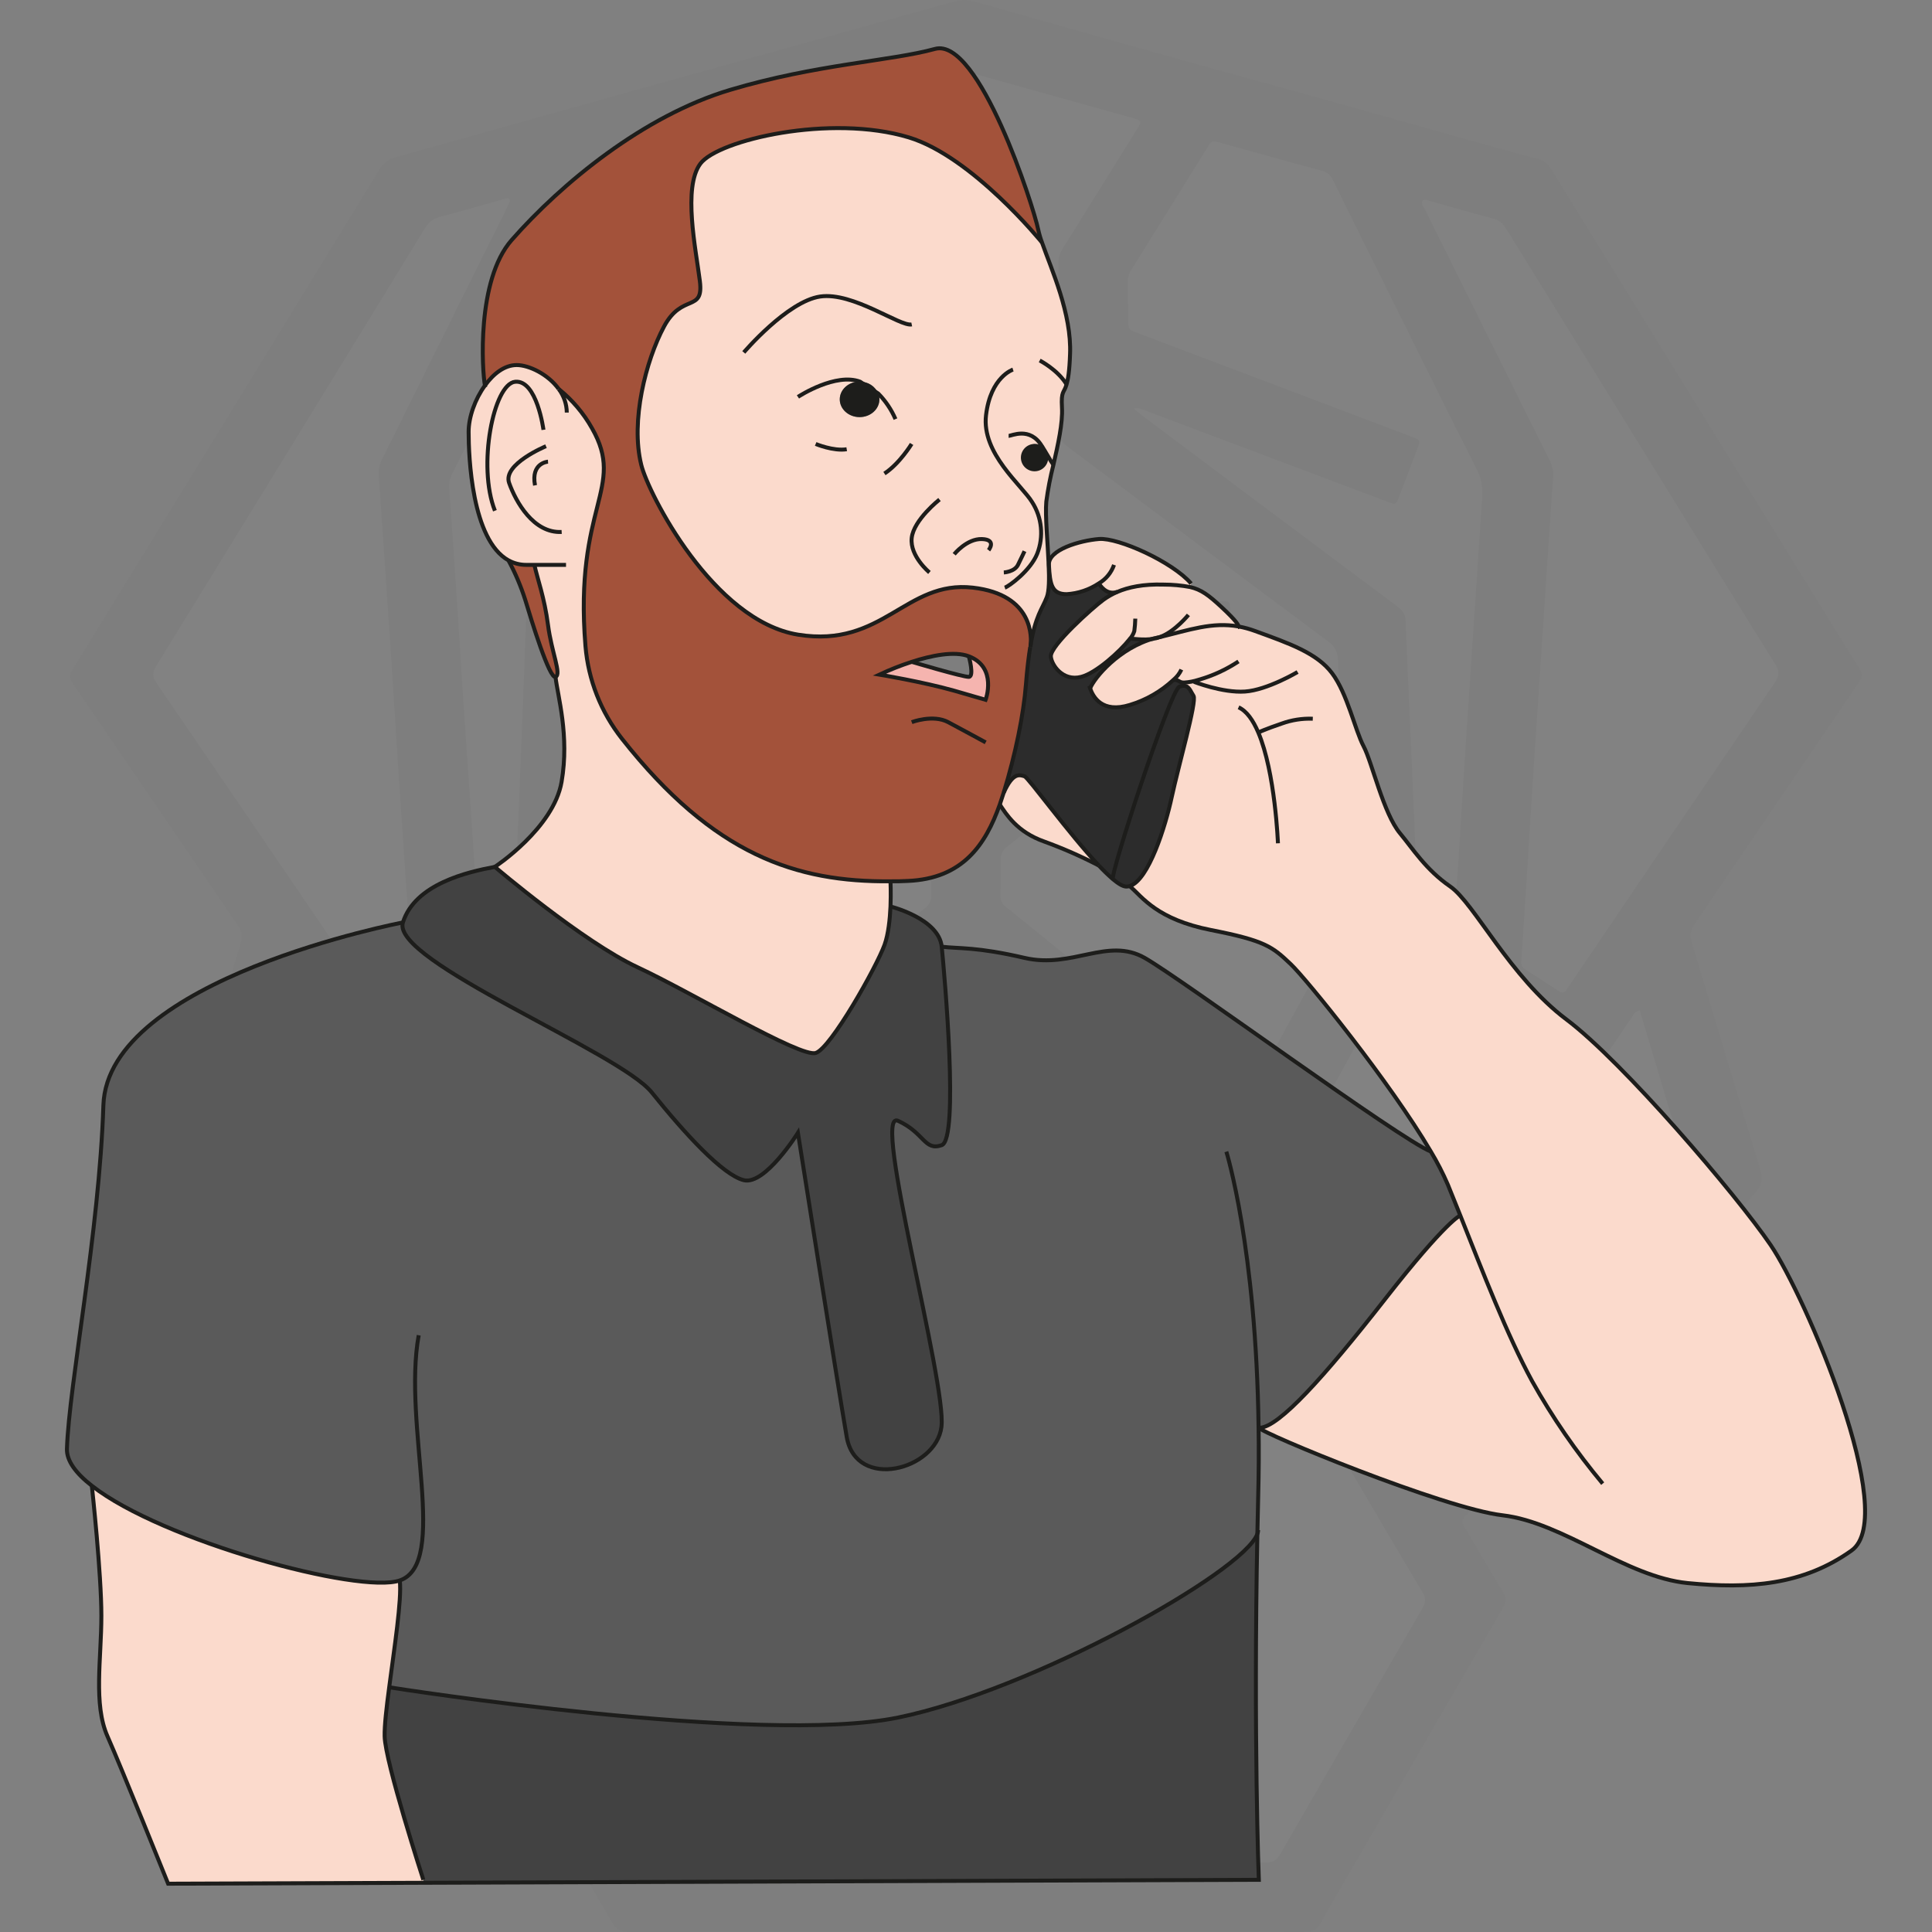 <?xml version="1.0" encoding="UTF-8"?><svg id="Layer_1" xmlns="http://www.w3.org/2000/svg" viewBox="0 0 1000 1000"><rect x="0" y="0" width="1000" height="1000" fill="#808080" stroke="none"/><defs><style>.cls-1{fill:#fff;}.cls-2{fill:#f5b4af;}.cls-3{fill:#fbdacc;}.cls-4{opacity:.02;}.cls-5{fill:#a3523a;}.cls-6{fill:#333;}.cls-7{fill:#5a5a5a;}.cls-8{stroke:#1d1d1b;stroke-miterlimit:10;stroke-width:2.05px;}.cls-8,.cls-9{fill:none;}.cls-10{fill:#424242;}.cls-11{fill:#2c2c2c;}.cls-12{fill:#979593;}.cls-13{fill:#1d1d1b;}</style></defs><g class="cls-4"><path class="cls-6" d="m500.188,999.897c-58.275.002-116.551-.047-174.826.103-4.239.011-6.445-1.361-8.557-4.986-31.178-53.51-62.485-106.946-93.909-160.312-2.213-3.759-2.514-6.54-.129-10.381,6.625-10.667,12.787-21.62,19.109-32.475,2.304-3.956,2.292-3.99-.881-7.537-37.682-42.129-75.369-84.253-113.056-126.378-12.679-14.172-25.304-28.393-38.093-42.465-2.158-2.374-2.53-4.366-1.592-7.44,12.161-39.857,24.128-79.773,36.275-119.634,1.061-3.48.844-6.12-1.278-9.22-28.58-41.748-56.989-83.613-85.578-125.356-1.911-2.79-1.741-4.621-.07-7.338,53.004-86.192,105.947-172.421,158.791-258.711,2.177-3.555,4.791-5.412,8.772-6.515,41.828-11.59,83.588-23.426,125.4-35.076,54.568-15.203,109.169-30.284,163.738-45.483,3.308-.921,6.389-.927,9.69.003,52.515,14.792,104.972,29.797,157.601,44.173,44.898,12.264,89.565,25.347,134.502,37.462,3.064.826,5.071,2.448,6.755,5.182,45.845,74.415,91.773,148.779,137.686,223.152,7.331,11.876,14.599,23.792,22.033,35.604,1.496,2.377,1.57,3.957-.124,6.444-28.584,41.957-56.991,84.035-85.563,126.002-2.118,3.111-2.234,5.784-1.191,9.23,11.829,39.047,23.421,78.167,35.381,117.174,1.56,5.089,1.011,8.356-2.642,12.415-49.254,54.717-98.31,109.612-147.372,164.502-5.158,5.771-5.558,3.993-1.229,11.363,6.009,10.228,11.935,20.508,18.151,30.609,1.812,2.944,1.747,5.102.023,8.069-25.422,43.739-50.715,87.552-76.042,131.346-6.113,10.571-12.426,21.034-18.253,31.76-2.073,3.817-4.597,4.803-8.696,4.794-58.275-.12-116.551-.082-174.826-.08h0Z"/><path class="cls-1" d="m499.284,311.355c-32.103,0-64.205-.024-96.308.013-11.861.014-23.721.157-35.582.268-4.858.045-4.909.076-4.948,4.975-.073,9.073.055,18.15-.191,27.218-.081,2.977.927,4.81,3.214,6.57,13.826,10.635,27.557,21.394,41.321,32.111,23.945,18.645,47.868,37.318,71.872,55.888,2.44,1.888,3.605,3.872,3.473,7.009-.248,5.924-.293,11.867-.119,17.793.092,3.12-1.057,5.113-3.453,7.044-21.591,17.403-43.09,34.921-64.615,52.405-17.87,14.515-35.743,29.027-53.608,43.55-3.135,2.548-5.71,1.989-7.726-1.676-15.625-28.435-31.176-56.912-46.943-85.268-2.486-4.472-3.399-8.873-3.174-13.925,1.701-38.166,3.232-76.34,4.804-114.512.136-3.312.384-6.639.213-9.94-.209-4.022,1.207-6.661,4.592-9.118,22.445-16.294,44.709-32.839,67.036-49.297,22.747-16.768,45.46-33.582,68.295-50.23,2.994-2.183,4.133-4.492,4.155-8.195.171-28.438.491-56.875.965-85.309.079-4.74-1.002-8.714-3.562-12.733-12.557-19.716-24.876-39.585-37.269-59.406-2.924-4.676-2.876-4.846,2.076-6.217,27.382-7.583,54.774-15.129,82.146-22.747,2.285-.636,4.364-.563,6.641.077,27.186,7.643,54.394,15.204,81.595,22.791,1.51.421,3.037.808,4.5,1.361,1.336.505,1.927,1.468,1.087,2.876-.715,1.198-1.429,2.398-2.165,3.583-12.523,20.151-25.022,40.317-37.613,60.425-1.551,2.478-2.186,4.932-2.155,7.857.294,27.742.478,55.485.663,83.228.056,8.368.028,8.349,6.955,13.532,43.999,32.917,87.962,65.88,132.04,98.69,3.436,2.557,4.89,5.317,5.051,9.529,1.129,29.462,2.441,58.917,3.72,88.373.56,12.895,1.144,25.79,1.804,38.68.148,2.886-.454,5.413-1.862,7.966-16.26,29.48-32.434,59.006-48.642,88.514-2.703,4.921-2.719,4.893-7.058,1.377-38.756-31.403-77.516-62.802-116.274-94.202-.948-.768-1.813-1.673-2.848-2.295-2.893-1.74-3.693-4.234-3.536-7.516.275-5.747.377-11.519.166-17.267-.123-3.361,1.161-5.405,3.75-7.407,29.53-22.834,58.976-45.776,88.443-68.69,7.849-6.103,15.635-12.289,23.578-18.267,2.354-1.772,3.207-3.726,3.142-6.629-.212-9.419-.157-18.843-.234-28.265-.039-4.743-.068-4.788-4.996-4.792-26.345-.016-52.69-.008-79.035-.008h-53.384v.21l.003-.002Z"/><path class="cls-1" d="m500.194,964.035c-51.301,0-102.602-.06-153.903.106-4.464.015-6.836-1.528-9.01-5.263-24.22-41.619-48.557-83.171-73.006-124.655-2.029-3.443-2.136-5.982-.074-9.484,24.515-41.648,48.91-83.368,73.181-125.159,2.194-3.778,4.633-5.19,9.051-5.182,53.22.093,106.44-.003,159.659-.103,44.319-.084,88.638-.232,132.958-.37,5.233-.016,10.478.045,15.694-.291,3.456-.222,5.317,1.111,7.034,4.058,13.349,22.915,26.878,45.724,40.341,68.572,11.338,19.24,22.581,38.536,34.074,57.682,1.9,3.165,1.838,5.454.021,8.579-24.555,42.231-49.026,84.511-73.365,126.867-2.006,3.49-4.202,4.747-8.23,4.736-51.475-.14-102.951-.092-154.426-.092h0Z"/><path class="cls-1" d="m848.708,522.957c2.205,7.351,4.352,14.508,6.499,21.666,5.358,17.868,10.614,35.769,16.159,53.579,1.121,3.602.672,6.022-1.877,8.859-41.387,46.065-82.663,92.229-123.966,138.369-2.094,2.339-4.201,4.666-6.311,6.991-1.377,1.517-2.607,1.529-3.699-.346-1.58-2.713-3.205-5.4-4.798-8.105-16.024-27.205-32.098-54.38-47.997-81.658-1.897-3.255-3.968-4.494-7.793-4.48-52.861.188-105.722.167-158.583.263-63.501.115-127.002.334-190.503.347-4.369,0-6.814,1.306-9.036,5.16-16.646,28.861-33.546,57.575-50.387,86.322-.866,1.479-1.496,3.164-2.979,4.203-1.983-.392-2.874-1.997-3.998-3.252-43.177-48.208-86.319-96.446-129.552-144.603-2.057-2.292-2.29-4.227-1.426-7.043,7.362-24,14.58-48.044,21.841-72.075.101-.334.212-.665.315-.998.303-.974.244-2.272,1.409-2.627,1.582-.481,2.03,1.03,2.67,1.966,7.191,10.511,14.348,21.045,21.514,31.573.884,1.298,1.802,2.574,2.642,3.9,1.165,1.839,2.462,2.066,4.337.853,6.151-3.978,12.384-7.829,18.578-11.741,23.595-14.905,47.187-29.814,70.78-44.722.147-.093.296-.184.444-.277,4.4-2.74,4.429-2.756,6.934,1.802,15.206,27.667,30.398,55.343,45.595,83.015,5.626,10.244,11.244,20.491,16.884,30.728,2.428,4.407,2.467,4.419,6.247,1.354,12.057-9.777,24.194-19.457,36.08-29.438,3.141-2.637,5.659-2.836,9.355-1.276,33.092,13.962,66.297,27.657,99.386,41.627,4.36,1.841,8.062,1.824,12.403.004,33.286-13.951,66.683-27.636,99.958-41.615,4.096-1.721,6.878-1.315,10.262,1.523,11.757,9.863,23.778,19.411,35.708,29.068,3.907,3.162,3.938,3.158,6.313-1.171,20.137-36.701,40.271-73.403,60.395-110.111,3.072-5.604,7.368-6.64,12.888-3.109,27.875,17.921,55.741,35.858,83.609,53.79.44.283.917.532,1.294.885,2.197,2.056,3.658,1.091,4.92-1.102.607-1.055,1.36-2.027,2.045-3.038,7.043-10.4,14.07-20.811,21.149-31.186.942-1.381,1.512-3.198,4.293-3.873h-.001Z"/><path class="cls-1" d="m263.941,104.15c-.583,1.248-1.216,2.677-1.91,4.076-13.954,28.119-27.918,56.233-41.874,84.351-7.442,14.995-14.83,30.017-22.347,44.974-1.382,2.751-1.983,5.468-1.77,8.531,2.236,32.185,4.441,64.371,6.59,96.562,1.162,17.399,2.153,34.809,3.303,52.208,1.576,23.84,3.258,47.672,4.839,71.512.669,10.092,1.12,20.199,1.838,30.287.197,2.764-.524,4.556-2.995,6.001-4.966,2.904-9.753,6.111-14.637,9.157-4.183,2.608-4.244,2.619-6.954-1.329-6.317-9.204-12.587-18.441-18.87-27.668-29.356-43.108-58.673-86.244-88.143-129.274-2.221-3.244-2.205-5.495-.173-8.795,46.451-75.455,92.807-150.97,139.08-226.534,1.98-3.233,4.345-5.054,7.967-6.006,11.124-2.925,22.175-6.126,33.251-9.231,1.167-.327,2.413-1.025,2.803,1.18l.002-.002Z"/><path class="cls-1" d="m736.114,103.966c1.185-.945,2.374-.379,3.513-.061,11.248,3.137,22.464,6.396,33.749,9.396,3.219.856,4.893,2.93,6.5,5.537,28.37,46.027,56.789,92.024,85.197,138.027,17.87,28.938,35.673,57.917,53.691,86.762,2.266,3.628,2.295,6.121-.154,9.717-35.538,52.187-70.914,104.484-106.328,156.756-.489.722-.969,1.45-1.463,2.168-1.086,1.577-2.379,1.821-4.009.75-5.831-3.83-11.664-7.657-17.545-11.409-2.234-1.425-1.877-3.473-1.737-5.577.892-13.396,1.771-26.793,2.622-40.192,1.227-19.32,2.381-38.644,3.648-57.961,2.477-37.757,5.009-75.51,7.525-113.265.835-12.525,1.653-25.052,2.559-37.572.22-3.039-.273-5.76-1.66-8.54-21.559-43.223-43.04-86.485-64.499-129.759-.74-1.492-2.107-2.857-1.608-4.778h-.001Z"/><path class="cls-1" d="m414.914,210.311c-.755,2.181-2.459,2.895-3.826,3.903-44.637,32.924-89.257,65.87-133.998,98.651-3.496,2.562-4.729,5.274-4.872,9.498-1.049,31.029-2.355,62.049-3.575,93.072-.604,15.34-1.343,30.677-1.696,46.023-.088,3.807-1.334,6.058-4.592,7.87-4.697,2.613-9.153,5.66-13.501,8.389-1.789-.962-1.501-2.291-1.577-3.456-.912-14.097-1.766-28.197-2.716-42.292-1.561-23.137-3.222-46.268-4.764-69.406-1.23-18.447-2.306-36.904-3.524-55.352-1.194-18.095-2.469-36.185-3.739-54.276-.187-2.669.236-5.084,1.463-7.547,25.118-50.417,50.2-100.852,75.155-151.35,1.859-3.762,4.226-5.775,8.33-6.86,16.85-4.454,33.599-9.29,50.385-13.985,4.687-1.311,4.713-1.327,7.169,2.596,13.144,20.994,26.256,42.008,39.437,62.978,1.353,2.152,2.047,4.308,1.996,6.867-.133,6.628-.063,13.259-.121,19.889-.042,4.768-.058,4.817-4.378,6.452-16.956,6.416-33.928,12.788-50.887,19.197-30.494,11.523-60.982,23.06-91.473,34.591-.652.247-1.29.555-1.962.718-2.797.678-2.973,2.291-2.026,4.708,2.862,7.305,5.586,14.663,8.346,22.008,3.089,8.221,3.068,8.192,11.355,5.065,41.427-15.63,82.858-31.252,124.309-46.821,1.56-.586,3.091-1.687,5.284-1.131h-.002Z"/><path class="cls-1" d="m586.813,211.525c2.892-.717,4.408.381,5.99.976,41.621,15.641,83.228,31.321,124.836,46.996.326.123.638.285.966.403,3.901,1.398,3.928,1.407,5.543-2.727,1.65-4.224,3.246-8.468,4.852-12.709,1.543-4.078,3.071-8.161,4.6-12.244,1.644-4.39,1.656-4.432-2.98-6.192-19.888-7.551-39.783-15.082-59.68-22.608-27.397-10.363-54.801-20.71-82.196-31.079-4.671-1.768-4.712-1.803-4.803-6.694-.119-6.455-.088-12.913-.237-19.368-.054-2.361.502-4.41,1.754-6.418,13.2-21.171,26.34-42.38,39.529-63.558,2.233-3.586,2.32-3.61,6.817-2.37,17.478,4.821,34.921,9.772,52.436,14.455,2.886.772,4.428,2.281,5.658,4.783,8.7,17.687,17.468,35.34,26.236,52.994,16.139,32.495,32.163,65.048,48.57,97.406,2.654,5.234,2.713,10.271,2.352,15.666-1.26,18.794-2.498,37.59-3.75,56.385-1.647,24.715-3.329,49.428-4.939,74.146-1.191,18.276-2.265,36.559-3.442,54.836-.628,9.748-1.334,19.492-2.067,29.233-.277,3.677-.875,3.988-4.058,2.046-4.02-2.453-7.905-5.13-11.94-7.557-2.339-1.407-3.227-3.226-3.333-5.98-.939-24.583-2-49.162-3.065-73.741-.974-22.485-2.085-44.966-2.913-67.456-.137-3.718-2.061-5.573-4.68-7.529-43.749-32.676-87.461-65.402-131.173-98.128-1.495-1.12-2.905-2.354-4.885-3.966h.002Z"/><path class="cls-1" d="m578.224,563.304c-1.331,1.547-3.269,1.967-5.008,2.688-23.005,9.531-46.047,18.972-69.016,28.585-3.123,1.307-5.742,1.376-8.897.044-22.941-9.685-45.958-19.189-68.943-28.769-1.428-.595-3.014-.942-4.161-2.29-.139-1.623,1.243-2.268,2.25-3.086,24.067-19.553,48.143-39.095,72.238-58.614,3.452-2.796,3.52-2.763,7.049.093,23.694,19.18,47.384,38.366,71.053,57.577,1.312,1.065,3.021,1.841,3.436,3.772h0Z"/><path class="cls-12" d="m502.629,730.102c13.604,0,27.208-.02,40.811.009,4.861.011,4.922.065,4.925,4.956.009,15.176-.032,30.351-.053,45.527-.002,1.221-.019,2.442.005,3.663.089,4.661.093,4.739,4.644,4.753,11.336.034,22.673-.008,34.009-.022,7.848-.01,15.697-.068,23.545-.017,4.486.029,4.791.292,4.801,4.746.06,24.944.075,49.888.06,74.831-.003,4.218-.105,4.296-4.503,4.31-17.964.057-35.928.063-53.891.087-1.395.002-2.791-.026-4.186.008-4.35.105-4.436.114-4.46,4.389-.052,8.896-.004,17.792.005,26.688.009,7.849.067,15.699.016,23.548-.029,4.513-.247,4.753-4.761,4.766-16.743.046-33.486.021-50.229.021-10.639,0-21.278.032-31.916-.017-4.751-.022-5.019-.281-5.023-5.065-.015-15.699.037-31.398.059-47.096.002-1.395-.012-2.791-.045-4.186-.044-1.872-.987-2.922-2.885-2.996-1.393-.055-2.789-.057-4.184-.059-17.789-.026-35.579-.047-53.368-.073-1.395-.002-2.79-.042-4.185-.044-1.748-.002-2.517-.915-2.503-2.608.009-1.046-.024-2.093-.023-3.139.02-23.897.041-47.794.062-71.692,0-.523-.01-1.047.006-1.57.135-4.411.315-4.676,4.884-4.686,17.789-.04,35.579-.015,53.369-.015,1.395,0,2.791.025,4.186-.008,4.492-.105,4.588-.137,4.593-4.841.017-15.35-.024-30.7-.043-46.05-.001-1.221-.024-2.443.006-3.663.109-4.319.126-4.424,4.414-4.438,13.952-.046,27.905-.017,41.858-.018h0Z"/><path class="cls-1" d="m556.375,814.231c9.764,0,19.528-.037,29.292.017,4.199.023,4.524.324,4.562,4.424.076,8.021.069,16.043.007,24.065-.036,4.693-.372,5.026-5.111,5.034-18.308.034-36.615.014-54.923.015-1.22,0-2.443-.047-3.661.014-3.499.173-3.887.46-3.92,3.988-.077,8.195-.044,16.392-.021,24.588.026,9.066.072,18.131.15,27.197.028,3.222-.039,3.435-3.533,3.518-4.182.1-8.369.03-12.553.031-6.451,0-12.903.022-19.354-.008-5.561-.025-5.617-.057-5.627-5.469-.028-15.52.004-31.04-.018-46.56-.011-7.908.808-7.291-7.314-7.295-18.133-.009-36.266.008-54.4-.011-5.394-.006-5.426-.045-5.435-5.571-.012-7.498.007-14.997.061-22.495.038-5.332.11-5.404,5.718-5.409,18.308-.019,36.615-.007,54.923-.008,7.069,0,6.385.265,6.385-6.628,0-15.694-.048-31.389-.045-47.083.001-5.183.045-5.221,5.184-5.234,10.287-.027,20.574-.032,30.861.003,4.921.017,4.976.068,4.984,4.92.027,15.52.008,31.04.008,46.56,0,1.221-.037,2.443.011,3.662.143,3.651.163,3.757,3.952,3.779,9.938.057,19.876.019,29.815.019v-.061l.002-.002Z"/></g><path class="cls-13" d="m542.545,236.068v.199c-.812-1.318-1.854-3.065-3.202-5.317-.041-.082-.099-.155-.169-.215,2.022,1.018,3.318,3.069,3.371,5.332Z"/><path class="cls-3" d="m542.545,236.267v-.199c-.052-2.264-1.349-4.314-3.371-5.332-1.119-.627-2.38-.954-3.662-.95-3.473.391-5.972,3.523-5.581,6.996.391,3.473,3.523,5.972,6.996,5.581,3.128-.352,5.522-2.949,5.618-6.096h0Zm-9.194,98.065c.475-3.739,1.946-26.6-29.91-30.216-34.721-3.938-46.565,31.411-90.403,24.348-43.838-7.064-77.517-73.043-81.21-87.906-5.623-22.723,2.344-54.012,11.768-71.541,9.423-17.529,20.686-7.079,18.571-23.566-2.115-16.487-8.856-48.435.291-60.693,9.148-12.258,67.419-25.819,107.886-13.606,32.99,9.96,68.952,54.426,68.952,54.426,4.796,13.79,15.43,36.774,14.511,57.904-.352,8.765-1.073,13.101-1.823,15.614-1.379,4.673-2.85,3.065-2.36,11.875.475,8.014-2.069,19.291-4.428,29.665-1.599,6.266-2.827,12.62-3.677,19.031-.659,7.386.766,21.237,1.226,32.744.322,7.248.261,13.606-.965,16.748-2.344,6.129-5.777,9.27-8.443,25.221l.015-.046Zm-88.411-136.815c-5.685,0-10.266,4.076-10.266,9.194s4.597,9.194,10.266,9.194,10.251-4.122,10.251-9.194c0-1.013-.192-2.016-.567-2.957-1.606-3.738-5.294-6.152-9.362-6.129h-.322v-.107Z"/><path class="cls-5" d="m537.366,118.789c.5,2.296,1.16,4.554,1.977,6.757,0,0-36.008-44.436-68.952-54.426-40.528-12.258-98.723,1.333-107.886,13.606-9.163,12.273-2.329,44.267-.261,60.769,2.069,16.502-9.194,6.006-18.571,23.566-9.377,17.56-17.391,48.818-11.768,71.541,3.631,14.863,37.28,80.827,81.21,87.906,43.93,7.079,55.698-28.286,90.403-24.348,31.856,3.616,30.385,26.477,29.91,30.216v.506c-.812,5.026-1.532,11.277-2.206,19.261-1.18,15.522-5.455,36.407-11.492,56.05-.659,2.099-1.348,4.214-2.069,6.282-7.355,20.793-19.169,38.306-47.699,39.532-3.065.123-5.93.184-8.887.184-48.511.444-91.338-13.392-138.961-73.778-10.918-13.747-17.543-30.407-19.046-47.898-5.991-72.89,21.145-81.685,3.371-112.79-4.377-7.794-10.214-14.671-17.192-20.256h0c-5.562-7.738-15.491-12.442-21.773-12.442s-11.998,4.428-16.456,10.619c-1.425-7.508-4.459-54.487,13.79-75.28,25.819-29.343,68.339-64.355,113.096-77.762,44.757-13.407,83.263-14.924,106.048-21.206s51.055,81.608,53.415,93.391Zm-27.182,243.491s6.252-16.855-8.703-22.524c-7.661-2.957-19.705-.383-29.573,2.819-5.708,1.854-11.296,4.06-16.732,6.604,0,0,22.463,3.723,38.705,8.32l16.303,4.781Z"/><path class="cls-13" d="m542.545,236.267c.33,3.896-2.561,7.321-6.456,7.651-3.896.33-7.321-2.561-7.651-6.456-.33-3.896,2.561-7.321,6.456-7.651.206-.017.412-.026.618-.025,1.282-.004,2.544.323,3.662.95.07.06.127.132.169.215,1.348,2.268,2.39,3.969,3.202,5.317Z"/><path class="cls-3" d="m250.987,199.569c4.459-6.129,10.327-10.619,16.456-10.619s16.211,4.704,21.773,12.442h0c6.978,5.585,12.815,12.463,17.192,20.256,17.774,31.105-9.362,39.839-3.371,112.79,1.45,17.491,8.021,34.166,18.893,47.944,47.623,60.386,90.403,74.223,138.961,73.778h0s.276,5.777,0,12.948c-.291,6.558-1.103,14.327-3.065,19.827-4.183,11.523-27.749,53.399-35.594,56.004-7.845,2.605-64.018-31.151-92.303-44.328-28.286-13.177-73.809-51.928-73.809-51.928,0,0,30.385-19.919,34.552-43.961,4.168-24.041-2.069-44.543-3.141-54.38,3.141-1.41-2.069-12.702-3.923-26.83-1.854-14.127-5.501-24.072-7.064-31.136h-4.183c-3.212.013-6.375-.789-9.194-2.329-19.046-10.588-20.578-53.951-20.578-66.546,0-7.631,3.294-16.931,8.397-23.934Z"/><path class="cls-11" d="m617.764,360.181c1.823,2.881-7.861,36.376-11.277,52.373-3.218,15.016-11.952,43.011-21.712,46.06-.601.184-1.226.277-1.854.276-1.67,0-4.061-1.532-6.911-3.861h0c-1.731-1.701,29.649-97.712,34.369-99.597.766-.325,1.589-.496,2.421-.506,2.697.153,3.478,2.927,4.965,5.256Z"/><path class="cls-11" d="m564.257,356.35c1.532,4.321,6.129,12.963,20.517,8.535,8.439-2.539,16.179-6.99,22.616-13.009,3.264,0,2.697,1.425,5.531,1.425l-.092,1.655c-.832.009-1.655.181-2.421.506-4.719,1.823-36.1,97.835-34.369,99.597h0c-2.532-2.206-4.946-4.543-7.232-7.002h0c-15.522-16.41-36.575-45.631-38.46-46.182-2.605-.797-5.991-2.115-10.726,8.381,6.037-19.644,10.312-40.528,11.492-56.05.628-7.983,1.394-14.235,2.206-19.26v-.506c2.666-15.951,6.129-19.092,8.489-25.252,1.226-3.141,1.287-9.5.965-16.748h0c.536,10.266,1.609,15.169,9.194,15.169,5.98-.343,11.761-2.274,16.748-5.593.322.536,3.647,6.451,9.515,4.428-2.531,1.078-4.932,2.44-7.156,4.06-5.746,4.183-27.581,23.781-27.213,29.312.245,4.183,6.006,13.101,15.706,10.588,7.661-1.946,19.919-12.978,25.114-19.582h0c.46-.69,6.558.981,12.871-.276-18.464,4.965-31.197,20.578-33.296,25.803Z"/><path class="cls-3" d="m740.575,596.026c-21.145-35.962-64.569-89.53-72.583-97.069-9.423-8.933-13.101-12.074-41.126-17.575-28.025-5.501-35.564-16.993-42.091-22.754,9.76-3.065,18.494-31.044,21.712-46.06,3.417-15.997,13.101-49.492,11.277-52.373-1.532-2.329-2.268-5.102-4.934-5.225l.092-1.655c-2.835,0-2.268-1.532-5.531-1.425-6.438,6.018-14.177,10.47-22.616,13.009-14.465,4.428-18.985-4.214-20.517-8.535,2.099-5.225,14.832-20.839,33.388-25.834h.26c.586-.112,1.164-.26,1.731-.444.081.017.164.017.245,0,15.706-3.769,27.366-8.044,41.156-5.593,2.858.53,5.667,1.299,8.397,2.298,18.065,6.558,32.177,11.523,40.053,21.988,7.876,10.465,11.783,29.343,16.242,37.709s10.266,34.752,18.847,45.048c6.543,7.861,13.361,18.847,25.926,27.489,12.565,8.642,30.875,46.841,60.187,68.844,29.312,22.003,87.982,90.603,105.726,116.774,17.744,26.171,67.021,140.355,41.892,158.129s-52.878,19.919-84.841,16.855-64.355-31.411-95.812-35.089c-30.645-3.586-125.798-42.903-125.798-45.186,0-.061.061-.092.184-.092,9.96-.536,32.928-25.956,64.876-66.791,31.948-40.835,38.981-43.378,38.981-43.378-2.16-5.44-4.306-10.726-6.405-15.874-2.583-5.925-5.562-11.668-8.918-17.192Z"/><path class="cls-7" d="m206.95,818.127c-20.961,7.094-123.071-20.578-159.355-49.032-8.228-6.436-13.07-12.948-12.886-19.061,1.073-33.342,16.855-112.269,18.862-177.834s155.034-94.663,155.034-94.663c-6.298,19.919,112.024,67.052,128.802,87.967,16.778,20.915,36.636,42.704,47.638,45.431,11.002,2.727,28.025-24.516,28.025-24.516,0,0,20.425,129.476,25.252,157.409,4.827,27.933,46.198,17.177,49.032-5.194,2.835-22.371-36.376-164.81-22.585-158.528,13.79,6.282,13.668,15.798,22.677,12.626,9.01-3.172,1.456-88.028,0-102.661,9.025,1.073,17.943,0,42.796,5.777,24.853,5.777,42.903-10.956,62.21,0,19.306,10.956,132.403,94.173,148.108,100.225,3.324,5.526,6.273,11.27,8.826,17.192,2.099,5.118,4.244,10.435,6.405,15.874,0,0-6.911,2.314-38.858,43.164-31.948,40.85-54.87,66.209-64.83,66.73-.123,0-.184.031-.184.092h-.475c.184,11.093.117,22.805-.199,35.135-.153,6.65-.306,13.223-.429,19.659-7.477,20.073-116.728,80.934-186.001,95-71.158,14.51-260.132-15.139-263.365-15.675,2.636-20.211,6.543-44.972,5.501-55.115Z"/><path class="cls-10" d="m651.566,972.962l-432.45,1.532v-1.532s-19.766-60.892-20.027-74.284c-.123-5.455.95-14.786,2.36-25.344,3.233.536,192.207,30.186,263.365,15.675,69.273-14.143,178.524-75.081,186.001-95-2.084,105.343.751,178.953.751,178.953Z"/><path class="cls-3" d="m584.744,330.761c-5.133,6.604-17.468,17.636-25.114,19.582-9.699,2.513-15.46-6.405-15.706-10.588-.337-5.531,21.452-25.129,27.213-29.312,2.224-1.62,4.624-2.983,7.156-4.06,5.685-2.421,13.392-4.137,24.01-3.8,4.585,0,9.16.421,13.668,1.256,5.777,1.348,9.577,4.152,16.426,10.527,7.952,7.386,8.795,9.423,8.642,9.99-13.79-2.452-25.451,1.823-41.156,5.593-.081.017-.164.017-.245,0l-.628.153-1.103.291h-.26c-6.313,1.256-12.411-.414-12.871.276l-.031.092Z"/><path class="cls-3" d="m568.778,301.955c-4.964,3.306-10.717,5.236-16.671,5.593-7.661,0-8.673-4.903-9.194-15.169-.429-7.83,15.997-12.595,25.956-13.392s37.985,11.814,47.669,23.061l-.475,1.793c-4.508-.835-9.083-1.256-13.668-1.256-10.619-.337-18.387,1.379-24.01,3.8-5.961,2.084-9.285-3.892-9.607-4.428Z"/><path class="cls-3" d="m568.747,447.995c-9.135-4.743-18.568-8.889-28.24-12.411-14.143-4.965-19.644-14.143-22.984-19.107.72-2.069,1.41-4.183,2.069-6.282,4.719-10.496,8.106-9.194,10.726-8.381,1.869.552,22.907,29.772,38.429,46.182Z"/><path class="cls-2" d="m501.542,339.756c14.955,5.746,8.703,22.524,8.703,22.524l-16.365-4.781c-16.273-4.704-38.736-8.381-38.736-8.381,5.436-2.544,11.024-4.75,16.732-6.604,0,0,26.677,7.922,29.573,7.769s.092-10.527.092-10.527Z"/><path class="cls-10" d="m487.491,490.024c1.456,14.679,9.025,99.505,0,102.661s-8.765-6.344-22.677-12.626c-13.913-6.282,25.42,136.126,22.524,158.497s-44.236,33.158-49.032,5.194c-4.796-27.964-25.252-157.409-25.252-157.409,0,0-17.023,27.244-28.025,24.516s-30.89-24.516-47.638-45.431c-16.748-20.915-135.099-68.048-128.802-87.967,6.298-19.919,33.48-26.171,47.623-28.776,0,0,45.554,38.736,73.809,51.928,28.255,13.193,84.351,47.04,92.211,44.436,7.861-2.605,31.411-44.436,35.594-56.004,2.007-5.501,2.819-13.269,3.065-19.827h.153s25.006,6.175,26.447,20.808Z"/><path class="cls-13" d="m454.609,203.737c.375.941.567,1.945.567,2.957,0,5.056-4.597,9.194-10.251,9.194s-10.266-4.122-10.266-9.194,4.597-9.194,10.266-9.194h.322c3.516,1.414,6.703,3.536,9.362,6.236Z"/><path class="cls-13" d="m445.247,197.562c4.068-.023,7.756,2.391,9.362,6.129-2.669-2.661-5.855-4.747-9.362-6.129Z"/><path class="cls-5" d="m283.655,323.514c1.854,14.127,7.064,25.42,3.923,26.83s-12.565-29.435-15.706-39.839c-2.249-7.063-5.153-13.901-8.673-20.425,2.819,1.54,5.982,2.342,9.194,2.329h4.183c1.578,7.033,5.256,16.962,7.079,31.105Z"/><path class="cls-3" d="m201.449,873.335c-1.41,10.557-2.482,19.919-2.36,25.344.261,13.392,20.027,74.284,20.027,74.284v1.532l-132.096.475s-24.087-59.758-31.411-76.322c-7.324-16.564-3.141-40.023-3.141-62.332,0-21.957-4.781-65.887-4.934-67.328,36.345,28.531,138.455,56.203,159.355,49.032,1.103,10.251-2.804,35.012-5.44,55.315Z"/><path class="cls-8" d="m289.217,201.393c-5.562-7.738-15.491-12.442-21.773-12.442s-11.998,4.428-16.456,10.619c-5.102,7.002-8.427,16.303-8.427,23.934,0,12.595,1.532,55.958,20.64,66.546,2.819,1.54,5.982,2.342,9.194,2.329h20.578"/><path class="cls-8" d="m293.369,213.543c-.049-4.376-1.493-8.622-4.122-12.12"/><path class="cls-8" d="m281.295,222.477s-3.386-25.926-14.633-24.884c-11.247,1.042-19.644,43.731-10.496,66.761"/><path class="cls-8" d="m282.613,230.95s-22.524,9.301-19.092,19.015c3.432,9.715,12.626,26.14,27.198,25.374"/><path class="cls-8" d="m283.655,238.964s-8.979.506-6.727,12.258"/><path class="cls-8" d="m533.336,334.377c2.666-15.951,6.129-19.092,8.489-25.252,1.226-3.141,1.287-9.5.965-16.748-.46-11.507-1.885-25.359-1.226-32.744.851-6.41,2.078-12.765,3.677-19.031,2.36-10.373,4.903-21.651,4.428-29.665-.49-8.856.981-7.202,2.36-11.875.751-2.513,1.532-6.849,1.823-15.614.919-21.145-9.715-44.114-14.511-57.904-.816-2.203-1.477-4.461-1.977-6.757-2.36-11.783-30.645-99.75-53.415-93.468-22.769,6.282-61.29,7.86-106.048,21.206-44.757,13.346-87.339,48.419-113.096,77.762-18.28,20.793-15.246,67.772-13.79,75.28.039.308.111.611.215.904"/><path class="cls-8" d="m289.217,201.393h0c6.978,5.585,12.815,12.463,17.192,20.256,17.774,31.105-9.362,39.839-3.371,112.79,1.45,17.491,8.021,34.166,18.893,47.944,47.623,60.386,90.403,74.223,138.961,73.778,2.957,0,5.899,0,8.887-.184,28.531-1.165,40.344-18.74,47.699-39.532.72-2.069,1.41-4.183,2.069-6.282,6.037-19.644,10.312-40.528,11.492-56.05.628-7.983,1.394-14.235,2.206-19.26"/><path class="cls-8" d="m539.343,125.546s-36.008-44.436-68.952-54.426c-40.528-12.258-98.723,1.333-107.886,13.606-9.163,12.273-2.329,44.267-.261,60.769,2.069,16.502-9.194,6.006-18.571,23.566-9.377,17.56-17.391,48.818-11.768,71.541,3.631,14.863,37.28,80.827,81.21,87.906,43.93,7.079,55.698-28.286,90.403-24.348,31.856,3.616,30.385,26.477,29.91,30.216v.506"/><path class="cls-8" d="m384.983,182.408s22.524-26.447,39.548-28.929c17.023-2.482,41.371,15.706,47.377,14.449"/><path class="cls-8" d="m413.008,205.438c.781-.536,19.628-12.626,32.177-7.876l9.393,6.129c3.769,3.821,6.793,8.31,8.918,13.239"/><path class="cls-8" d="m538.148,186.591s9.362,4.811,13.959,12.473"/><path class="cls-8" d="m481.086,296.301s-10.205-8.381-9.194-17.82c1.011-9.439,14.403-19.919,14.403-19.919"/><path class="cls-9" d="m492.594,269.057s20.165-14.388,17.56-21.452c-2.605-7.064-13.361-14.679-14.143-30.645"/><path class="cls-8" d="m520.082,304.161c2.36-.797,13.346-8.933,16.778-17.56,3.447-8.811,2.467-18.74-2.635-26.707-5.225-8.642-26.248-25.144-23.857-45.033,2.39-19.889,13.959-23.566,13.959-23.566"/><path class="cls-8" d="m493.881,286.877s6.527-8.136,14.388-7.861c7.861.276,3.417,5.761,3.417,5.761"/><path class="cls-8" d="m519.577,296.301s5.501-.276,7.324-3.923c1.823-3.647,3.386-7.079,3.386-7.079"/><path class="cls-8" d="m522.059,225.618c1.532,0,10.971-4.903,17.115,5.118.07.06.127.132.169.215,1.348,2.268,2.39,3.999,3.202,5.317.82,1.493,1.72,2.941,2.697,4.336"/><path class="cls-8" d="m471.908,373.787s11.002-4.183,18.862,0c7.861,4.183,19.414,10.481,19.414,10.481"/><path class="cls-8" d="m471.908,342.575c-5.708,1.854-11.296,4.06-16.732,6.604,0,0,22.463,3.723,38.705,8.32l16.273,4.719s6.252-16.855-8.703-22.524c-7.569-2.896-19.674-.322-29.542,2.881Z"/><path class="cls-8" d="m471.908,342.575s26.677,7.922,29.573,7.769,0-10.588,0-10.588"/><path class="cls-8" d="m276.591,292.378c1.532,7.064,5.24,16.993,7.064,31.136,1.823,14.143,7.064,25.42,3.923,26.83s-12.565-29.435-15.706-39.839c-2.249-7.063-5.153-13.901-8.673-20.425h0"/><path class="cls-8" d="m471.847,229.785s-6.221,10.22-14.066,15.323"/><path class="cls-8" d="m422.186,229.785s9.194,3.861,16.073,2.743"/><path class="cls-8" d="m568.778,448.025c2.286,2.459,4.7,4.797,7.232,7.002,2.85,2.39,5.24,3.831,6.911,3.861.628,0,1.253-.092,1.854-.276,9.76-3.065,18.494-31.044,21.712-46.06,3.417-15.997,13.101-49.492,11.277-52.373-1.532-2.329-2.268-5.102-4.934-5.225-.832.009-1.655.181-2.421.506-4.719,1.823-36.1,97.835-34.369,99.597"/><path class="cls-8" d="m519.577,410.194c4.719-10.496,8.106-9.194,10.726-8.381,1.885.552,22.984,29.772,38.46,46.182"/><path class="cls-8" d="m576.623,292.378c-1.401,4.024-4.187,7.418-7.861,9.577-4.96,3.304-10.707,5.234-16.656,5.593-7.661,0-8.673-4.903-9.194-15.169-.429-7.83,15.997-12.595,25.956-13.392s37.985,11.814,47.669,23.061"/><path class="cls-8" d="m640.794,324.586c.13,0,.237-.1.245-.23.153-.567-.69-2.605-8.642-9.99-6.849-6.374-10.649-9.194-16.426-10.527-4.508-.835-9.083-1.256-13.668-1.256-10.619-.337-18.387,1.379-24.01,3.8-2.531,1.078-4.932,2.44-7.156,4.06-5.746,4.183-27.581,23.781-27.213,29.312.245,4.183,6.006,13.101,15.706,10.588,7.661-1.946,19.919-12.978,25.114-19.582,1.084-1.178,1.895-2.58,2.375-4.106.284-2.14.453-4.293.506-6.451"/><path class="cls-8" d="m568.778,301.924h0c.322.536,3.647,6.451,9.515,4.428"/><path class="cls-8" d="m599.882,329.919c.375-.118.743-.256,1.103-.414,7.355-2.881,14.127-11.247,14.127-11.247"/><path class="cls-8" d="m597.906,330.455c.586-.112,1.164-.26,1.731-.444"/><path class="cls-8" d="m584.774,330.792c.46-.69,6.558.981,12.871-.276"/><path class="cls-8" d="m563.813,354.956c.123.383.245.858.444,1.394,1.532,4.321,6.129,12.963,20.517,8.535,8.439-2.539,16.179-6.99,22.616-13.009,1.738-1.444,3.135-3.254,4.091-5.302"/><path class="cls-8" d="m607.36,351.876h0c3.264,0,2.697,1.425,5.531,1.425,2.532-.164,5.033-.643,7.447-1.425,7.35-2.084,14.333-5.294,20.701-9.515"/><path class="cls-8" d="m517.508,416.476c3.356,4.965,8.856,14.143,22.984,19.107,9.671,3.523,19.104,7.669,28.24,12.411h0"/><path class="cls-8" d="m584.774,458.628c6.527,5.777,14.127,17.269,42.122,22.769,27.994,5.501,31.702,8.642,41.126,17.575,8.014,7.539,51.438,61.107,72.583,97.069,3.324,5.526,6.273,11.27,8.826,17.192,2.099,5.118,4.244,10.435,6.405,15.874,11.63,29.235,24.256,62.011,37.203,85.807,10.502,18.766,22.726,36.514,36.514,53.016"/><path class="cls-8" d="m661.464,436.487s-1.379-36.698-10.19-57.398c-2.666-6.282-6.022-11.094-10.205-12.978"/><path class="cls-8" d="m651.244,379.119h0c.383-.153,3.677-1.701,12.166-4.597,5.15-1.868,10.614-2.722,16.089-2.513"/><path class="cls-8" d="m671.623,347.831s-15.644,9.331-27.244,10.113c-11.599.781-26.385-5.041-26.385-5.041"/><path class="cls-8" d="m755.897,629.092s-6.911,2.314-38.858,43.164c-31.948,40.85-54.977,66.255-64.937,66.776-.123,0-.184.031-.184.092,0,2.237,95.153,41.601,125.798,45.186,31.411,3.677,63.895,31.948,95.812,35.089s59.758,1.042,84.841-16.855c25.083-17.897-24.072-131.958-41.892-158.129-17.82-26.171-76.429-94.786-105.726-116.774-29.297-21.988-47.623-60.203-60.187-68.844-12.564-8.642-19.383-19.628-25.926-27.489-8.581-10.297-14.419-36.667-18.847-45.048-4.428-8.381-8.397-27.213-16.242-37.709-7.845-10.496-21.988-15.43-40.053-21.988-2.73-.999-5.539-1.768-8.397-2.298-13.79-2.452-25.451,1.823-41.156,5.593-.081.017-.164.017-.245,0l-.628.153-1.103.291h-.26c-18.556,4.995-31.289,20.609-33.388,25.834"/><path class="cls-8" d="m460.922,456.223s.276,5.777,0,12.948c-.291,6.558-1.103,14.327-3.065,19.827-4.183,11.523-27.749,53.399-35.594,56.004s-64.048-31.212-92.334-44.39c-28.286-13.177-73.809-51.928-73.809-51.928,0,0,30.385-19.919,34.552-43.961,4.168-24.041-2.069-44.543-3.141-54.38"/><path class="cls-8" d="m256.166,448.684c-14.143,2.605-41.371,8.887-47.623,28.776-6.252,19.889,112.024,67.052,128.802,87.967,16.778,20.915,36.636,42.704,47.638,45.431,11.002,2.727,28.025-24.516,28.025-24.516,0,0,20.425,129.476,25.252,157.409,4.827,27.933,46.198,17.177,49.032-5.194,2.835-22.371-36.315-164.733-22.524-158.451,13.79,6.282,13.668,15.798,22.677,12.626,9.01-3.172,1.456-88.028,0-102.661-1.456-14.633-26.447-20.854-26.447-20.854"/><path class="cls-8" d="m208.543,477.46s-152.935,29.113-155.034,94.663c-2.099,65.55-17.774,144.492-18.862,177.834-.184,6.129,4.597,12.626,12.886,19.061,36.345,28.531,138.455,56.203,159.355,49.032,25.635-8.673,1.379-80.75,9.837-126.932"/><path class="cls-8" d="m487.491,490.024c9.025,1.073,17.943,0,42.796,5.777,24.853,5.777,42.903-10.956,62.21,0,19.306,10.956,132.403,94.173,148.108,100.225h0"/><path class="cls-8" d="m47.533,768.988h0c.153,1.532,4.934,45.37,4.934,67.328,0,22.31-4.183,45.784,3.141,62.332,7.324,16.548,31.411,76.353,31.411,76.353l132.096-.475,432.45-1.532s-2.835-73.548-.751-179.029c.123-6.436.276-13.009.429-19.659.317-12.319.383-24.031.199-35.135-1.195-93.253-16.686-143.082-16.686-143.082"/><path class="cls-8" d="m219.116,972.962s-19.766-60.892-20.027-74.284c-.123-5.455.95-14.786,2.36-25.344,2.635-20.302,6.543-45.064,5.501-55.161"/><path class="cls-8" d="m201.418,873.335h0c3.233.536,192.207,30.186,263.365,15.675,69.273-14.143,178.524-75.081,186.001-95,.276-.634.422-1.316.429-2.007"/></svg>